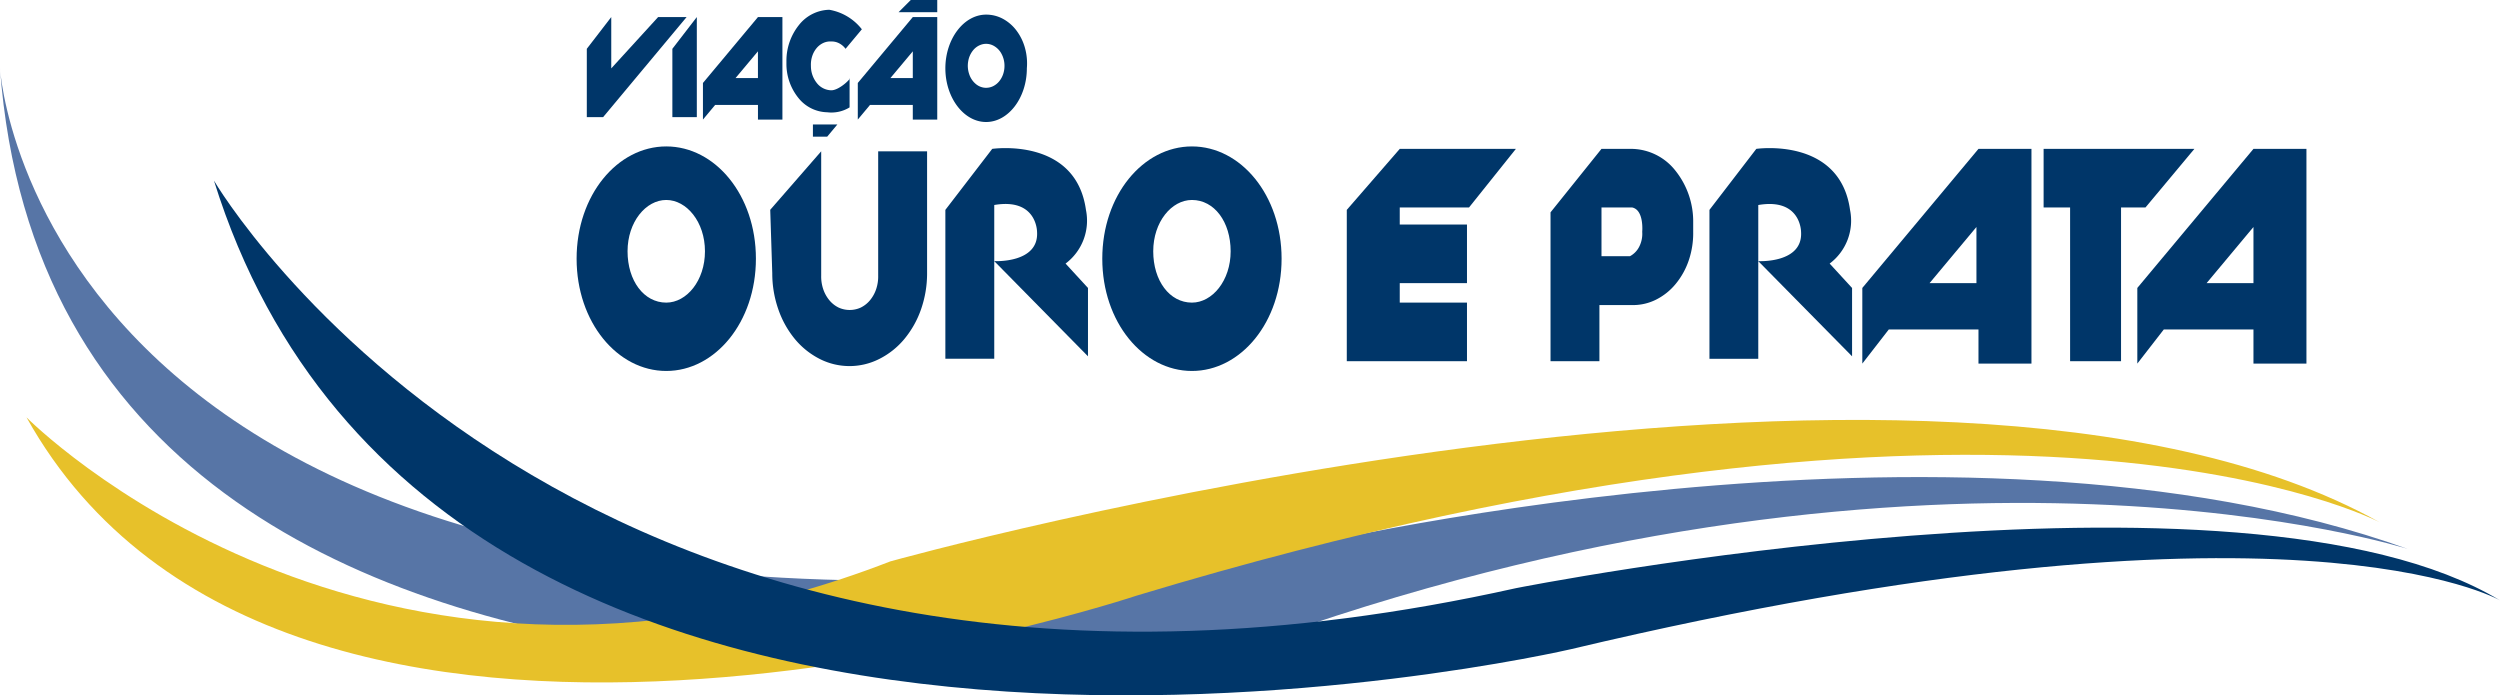 <svg xmlns="http://www.w3.org/2000/svg" xmlns:xlink="http://www.w3.org/1999/xlink" width="151" height="42" viewBox="0 0 151 42">
  <defs>
    <clipPath id="clip-path">
      <rect id="Retângulo_207" data-name="Retângulo 207" width="151" height="42" fill="#fff"/>
    </clipPath>
  </defs>
  <g id="ouro-e-prata" clip-path="url(#clip-path)">
    <g id="Grupo_97" data-name="Grupo 97" clip-path="url(#clip-path)">
      <path id="Caminho_6224" data-name="Caminho 6224" d="M35.443,7.076V2.948l1.477-1.917v3.1l2.83-3.1h1.721L36.427,7.076Z" fill="#003669"/>
      <path id="Caminho_6225" data-name="Caminho 6225" d="M40.611,2.948l1.477-1.917V7.076H40.611Z" fill="#003669"/>
      <path id="Caminho_6226" data-name="Caminho 6226" d="M45.78,1.032,42.458,5.011V7.222l.738-.885h2.585v.885h1.477V1.032Zm0,3.685H44.425L45.779,3.1Z" fill="#003669"/>
      <path id="Caminho_6227" data-name="Caminho 6227" d="M119.5,8.992l-7.016,8.4v4.569l1.6-2.062H119.5v2.062h3.2V8.992Zm-.123,8.108h-2.831l2.831-3.39Z" fill="#003669"/>
      <path id="Caminho_6228" data-name="Caminho 6228" d="M136.109,8.992l-7.015,8.4v4.569l1.6-2.062h5.415v2.062h3.2V8.992Zm0,8.108h-2.83l2.83-3.39Z" fill="#003669"/>
      <path id="Caminho_6229" data-name="Caminho 6229" d="M55.133,1.032,51.811,5.011V7.222l.738-.885h2.584v.885H56.61V1.032Zm0,3.685H53.779L55.133,3.1Z" fill="#003669"/>
      <path id="Caminho_6230" data-name="Caminho 6230" d="M50.21,5.454a1.14,1.14,0,0,1-.869-.433A1.636,1.636,0,0,1,48.98,3.98a1.645,1.645,0,0,1,.074-.578,1.446,1.446,0,0,1,.265-.491,1.165,1.165,0,0,1,.41-.317.99.99,0,0,1,.482-.088.958.958,0,0,1,.471.108,1.148,1.148,0,0,1,.39.334l.984-1.179A3.181,3.181,0,0,0,50.087.59a2.406,2.406,0,0,0-1.823.912A3.449,3.449,0,0,0,47.5,3.685v.148a3.276,3.276,0,0,0,.723,2.082,2.283,2.283,0,0,0,1.738.866,2.093,2.093,0,0,0,1.354-.295V4.717C51.441,4.717,50.7,5.454,50.21,5.454Z" fill="#003669"/>
      <path id="Caminho_6231" data-name="Caminho 6231" d="M49.1,7.518h1.477l-.615.737H49.1Z" fill="#003669"/>
      <path id="Caminho_6232" data-name="Caminho 6232" d="M55.01,0h1.6V.738H54.272Z" fill="#003669"/>
      <path id="Caminho_6233" data-name="Caminho 6233" d="M59.563.883C58.21.883,57.1,2.357,57.1,4.126s1.108,3.243,2.461,3.243,2.461-1.474,2.461-3.243a3.494,3.494,0,0,0-.111-1.22,3.12,3.12,0,0,0-.516-1.06,2.526,2.526,0,0,0-.832-.716A2.116,2.116,0,0,0,59.563.883Zm0,4.422a.982.982,0,0,1-.615-.224,1.3,1.3,0,0,1-.408-.6,1.571,1.571,0,0,1-.063-.766,1.424,1.424,0,0,1,.3-.679,1.065,1.065,0,0,1,.567-.363.939.939,0,0,1,.64.075,1.178,1.178,0,0,1,.5.489,1.519,1.519,0,0,1,.187.737,1.551,1.551,0,0,1-.083.509,1.363,1.363,0,0,1-.24.432,1.113,1.113,0,0,1-.36.288.946.946,0,0,1-.425.1Z" fill="#003669"/>
      <path id="Caminho_6234" data-name="Caminho 6234" d="M40.242,8.844c-2.953,0-5.415,2.948-5.415,6.781s2.461,6.781,5.415,6.781,5.415-2.948,5.415-6.781S43.2,8.844,40.242,8.844Zm0,9.434c-1.354,0-2.338-1.326-2.338-3.1s1.107-3.1,2.338-3.1,2.338,1.326,2.338,3.1S41.473,18.278,40.242,18.278Z" fill="#003669"/>
      <path id="Caminho_6235" data-name="Caminho 6235" d="M71.993,8.844c-2.954,0-5.415,2.948-5.415,6.781s2.461,6.781,5.415,6.781,5.415-2.948,5.415-6.781S74.946,8.844,71.993,8.844Zm0,9.434c-1.354,0-2.338-1.326-2.338-3.1s1.107-3.1,2.338-3.1c1.354,0,2.338,1.326,2.338,3.1S73.223,18.278,71.993,18.278Z" fill="#003669"/>
      <path id="Caminho_6236" data-name="Caminho 6236" d="M46.518,12.677,49.6,9.139v7.518a2.371,2.371,0,0,0,.12.8,2.086,2.086,0,0,0,.372.676,1.692,1.692,0,0,0,.564.446,1.609,1.609,0,0,0,1.33,0,1.693,1.693,0,0,0,.564-.446,2.086,2.086,0,0,0,.372-.676,2.371,2.371,0,0,0,.12-.8V9.139h2.954v7.37a6.576,6.576,0,0,1-.355,2.144,5.78,5.78,0,0,1-1.014,1.818A4.72,4.72,0,0,1,53.1,21.685a3.97,3.97,0,0,1-3.579,0,4.718,4.718,0,0,1-1.516-1.214A5.781,5.781,0,0,1,47,18.652a6.575,6.575,0,0,1-.355-2.143l-.123-3.834Z" fill="#003669"/>
      <path id="Caminho_6237" data-name="Caminho 6237" d="M57.1,21.816V12.677l2.83-3.685s5.046-.737,5.661,3.685a3.242,3.242,0,0,1-1.231,3.243l1.354,1.474v4.127l-5.661-5.749s2.708.147,2.585-1.769c0,0,0-2.062-2.585-1.621v9.287H57.1Z" fill="#003669"/>
      <path id="Caminho_6238" data-name="Caminho 6238" d="M103.251,21.816V12.677l2.83-3.685s5.046-.737,5.661,3.685a3.243,3.243,0,0,1-1.231,3.243l1.354,1.474v4.127L106.2,15.773s2.707.147,2.584-1.769c0,0,0-2.062-2.584-1.621v9.287H103.25Z" fill="#003669"/>
      <path id="Caminho_6239" data-name="Caminho 6239" d="M81.346,12.677l3.2-3.685H91.56L88.73,12.53H84.545v1.032h4.061V17.1H84.545v1.179h4.061v3.538h-7.26Z" fill="#003669"/>
      <path id="Caminho_6240" data-name="Caminho 6240" d="M98.575,8.992H96.729l-3.077,3.834v8.99h2.953v-3.39h1.969A3.105,3.105,0,0,0,100,18.111a3.653,3.653,0,0,0,1.207-.957,4.5,4.5,0,0,0,.8-1.446,5.117,5.117,0,0,0,.262-1.7v-.59a4.908,4.908,0,0,0-1.084-3.123A3.425,3.425,0,0,0,98.575,8.992ZM99.19,14a1.708,1.708,0,0,1-.171.88,1.328,1.328,0,0,1-.568.594H96.73V12.53h1.846C99.313,12.677,99.19,14,99.19,14Z" fill="#003669"/>
      <path id="Caminho_6241" data-name="Caminho 6241" d="M123.434,8.992V12.53h1.6v9.287h3.077V12.53h1.477l2.953-3.538Z" fill="#003669"/>
      <path id="Caminho_6242" data-name="Caminho 6242" d="M0,4.127S2.338,43.78,77.284,33.314c0,0,40.735-10.024,68.178-.147,0,0-27.935-8.992-68.547,5.307C76.915,38.473,3.569,52.182,0,4.127Z" fill="#5775a6"/>
      <path id="Caminho_6243" data-name="Caminho 6243" d="M1.6,25.207s20.675,20.932,52.179,8.7c0,0,62.763-17.541,89.96-2.358,0,0-21.9-11.646-75.069,4.422C68.67,35.967,17.229,53.214,1.6,25.207Z" fill="#e7c12a"/>
      <path id="Caminho_6244" data-name="Caminho 6244" d="M12.922,10.908S34.7,48.2,91.56,35.526c0,0,43.811-8.7,59.44.737,0,0-12.675-7.37-56.117,2.948C94.882,39.21,26.705,55.13,12.922,10.908Z" fill="#003669"/>
    </g>
  </g>
</svg>
